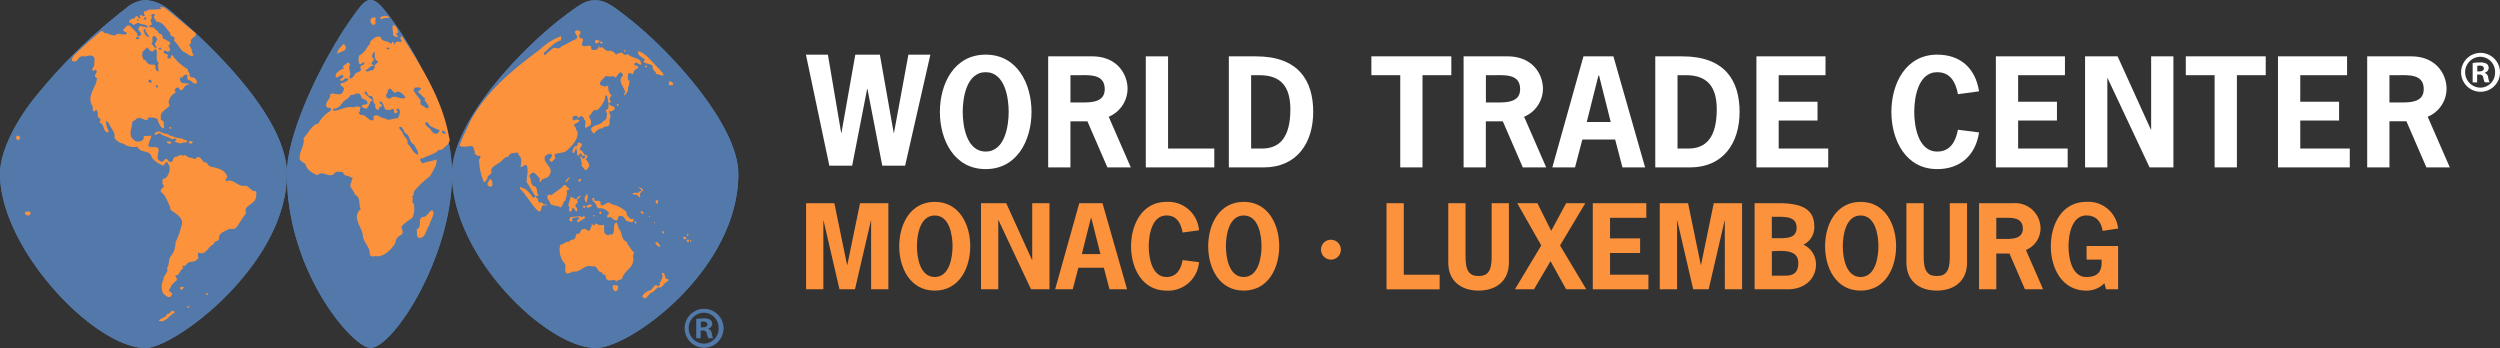 <svg xmlns="http://www.w3.org/2000/svg" width="424.279" height="59.064" viewBox="0 0 424.279 59.064">
  <rect x="0" y="0" width="424.279" height="59.064" fill="#333333" stroke="none"/>
  <g id="Group_5" data-name="Group 5" transform="translate(-1 -13.68)">
    <g id="Group_2" data-name="Group 2" transform="translate(-21)">
      <path id="Path_1" data-name="Path 1" d="M139.917,69.772h.36c.42,0,.62.16.68.52a2.81,2.81,0,0,0,.26.8h.82a2.506,2.506,0,0,1-.24-.82.968.968,0,0,0-.6-.8v-.04a.84.84,0,0,0,.68-.76.906.906,0,0,0-.32-.719,2.043,2.043,0,0,0-1.14-.24,6.63,6.63,0,0,0-1.259.1v3.279h.759Zm.02-1.48a1.82,1.82,0,0,1,.42-.04c.48,0,.7.2.7.5,0,.34-.34.48-.76.48h-.36Zm.5-2.2a3.3,3.3,0,1,0,3.36,3.279,3.317,3.317,0,0,0-3.36-3.279Zm0,.66a2.538,2.538,0,0,1,2.52,2.639,2.512,2.512,0,0,1-2.5,2.6,2.62,2.62,0,0,1-.02-5.239Z" transform="translate(1)" fill="#5179a9"/>
      <g id="Group_1" data-name="Group 1">
        <path id="Path_2" data-name="Path 2" d="M55.169,19.265c.336.775-1.107.79-.724,1.682-.121.177-.388.268-.3.506.48.391.3,1.018.66,1.439v.21c-.6.268-.99-.418-1.53-.57-.718-.36-1.109-1.5-1.8-2.006.6-.839-.78-.483-.571-1.231-.656-.628-1.168-1.946-2.365-1.946-.06-.357-.779-.777-.211-1.138-.088-.179-.269-.15-.449-.15-.481.15.092.539-.209.778-.418.45.629,1.139-.359,1.168,0,.571.929,0,1.017.721.51-.03.42.687.932.719.506.09.117.93.777.868.27.359.867.3.867.841-.838.359.45.807-.269,1.226-.241.27-.807-.51-.869.15.152.421,1.138.239.57.87a.546.546,0,0,0,.51.208c.238-.148.058-.657.42-.568a7.536,7.536,0,0,0,2.6,2.367c-.09.419.42.6.27,1.077a.786.786,0,0,0,.808.36,1.241,1.241,0,0,1,.481.929c-.84.33-.752-.569-1.5-.51a1.279,1.279,0,0,1-.151-.836c-.269-.242-.541.057-.779.207v.21c-.18.031-.33-.177-.449.061-.032.358.033.808.449.868.33-.091.478.21.869,0,.061.092.182.18.121.3-.844-.208-.99,1.771-1.709.42a.758.758,0,0,0-.658.449l.209.421a2.234,2.234,0,0,0-1.2,1.494c-.088.333.15.511.121.809-.568.538-1.707,1.078-1.44,1.947-.267.57.69.421.45,1.083.091.268.152.715-.149.777a2.613,2.613,0,0,1-.869-1.587,2.259,2.259,0,0,0-1.646-.213l-.061.361c-.719.09-1.406-.806-2.037-.059-.15.18-.418.18-.57.42.029.959-.78,2.185.21,2.933a1.031,1.031,0,0,0,1.167.3.812.812,0,0,0,.57-.42v-.448l1.289-.059c-.061.6-.449,1.109-.512,1.707.451.508,1.35-.089,1.738.508.09.719-.568,1.74.3,2.1.688.45.719-.927,1.287-.15a.649.649,0,0,0,.569.3c.48-.211.211-.78.72-.871.448,0,.928-.629,1.288-.149.417-.417.748.271,1.169.3.416-.153.987.567,1.137-.092.719-.148.869.447,1.229.869.541-.21.66.6,1.136.72.991.239,2.37.39,2.817,1.647.091.328-.539.539-.149.809,1.377-.45,2.008,1.108,3.235.777.691.091,1.021,1.081,1.8.928a2.066,2.066,0,0,1-.211,1.59c-.477.717-2.008,1.049-1.436,2.158-.66.777-1.08,1.644-1.738,2.456-.3.389-.9.089-1.291.269-.6.358-1.705.6-1.584,1.589-.09.569-.9.3-.867.927-1.022.362-1.35,2.007-2.579,1.439-.419.36.239.87-.3,1.169-.481.629-1.528.091-1.858.987-.15.211-.718-.119-.57.362l.146.147c-.685.212-.6,1.2-1.373,1.229-.062.333.416.51.209.777-.39.452-.961.751-1.08,1.38-.088.122-.269.241-.209.419.151.3.571.271.51.662-.478.866-1.049.178-1.527-.213a2.672,2.672,0,0,1,.088-2.393c-.118-.6.961-1.228.57-1.921.449-.568.211-1.259.568-1.888a3.583,3.583,0,0,0,.871-2.423,13.74,13.74,0,0,0,1.014-2.817c.393-1.05-.326-1.588-1.014-2.157-.332-.273-1.048-.477-.871-1.081-.51-.837-.685-1.824-1.5-2.452-.57-.723.986-.783.149-1.44.091-.33-.149-.989.48-.93a2.287,2.287,0,0,0,.719-2.158c-.27-.178-.151-.627-.568-.627-.211.179-.27.627-.631.569-.75-.39-1.766-.9-1.948-1.8-.6-.805-1.886-.3-2.246-1.375a3.153,3.153,0,0,1-2.425-.508,2.371,2.371,0,0,1-1.528-.991c.268-.9-.633-1.648-.93-2.455-.15-.12-.269-.389-.507-.36a4.059,4.059,0,0,0,.507,1.74c-.091.056-.15.178-.269.147-.871-.328-.391-1.375-1.32-1.677.031-.21.242-.36.152-.628-.811-.3-.152-1.048-.721-1.526l-.357.3c-.42-.181-.092-.658-.272-.931-1.078-1.765.661-3.114.782-4.761-.6-.18-.3-.66-.061-.99.061-.208-.121-.3-.242-.448l-.268.24c-.539-.183-.06-.6.061-.81l.088-1.289c-.36-1.019-1.411-.178-2.036-.42-.48.031-.72.42-.99.781a.861.861,0,0,1-.72.06c-.3-.3.121-.692.271-.989a59.339,59.339,0,0,1,4.611-4.1c.3-.12.391.33.663.358.718-.059,1.347.748,2,.152.6-.18,1.5.39,1.708-.211-.208-.178-.866-.239-.565-.658.328-.239.627-.838,1.076-.506a16.144,16.144,0,0,1,1.229,1.283c0,.182-.03.361.148.452.184-.03.451-.12.512-.36,0-.48-.75-.6-.361-1.17.328-.537.63.155,1.08-.12.119.031.029.241.207.211l.213-.211c-.391-.449-1.079-.24-1.5-.6-.389-.03-.627.241-.958.36a1.835,1.835,0,0,0-.718-.479c-.063-.418.39-.446.6-.657.452.211.362-.511.78-.36l.361.418c.389-.178-.182-.536.209-.628.269,0,.508.418.719.059-.211-.27-.27-.656.15-.778a.552.552,0,0,0,.51-.208,15.682,15.682,0,0,0,2.064-.091l-.117-.362.629.091c1.739,1.3,3.423,2.831,5.159,4.177-1.505-1.4-2.907-2.622-4.083-3.614a7.159,7.159,0,0,0-4.193-1.8,5.461,5.461,0,0,0-3.406,1.462A91.431,91.431,0,0,0,27.166,31.175C24.012,35.436,22,39.9,22,43.2c0,12.68,16.008,29.547,24.715,29.547,4.961,0,23.967-14.174,23.967-29.547C70.682,35.281,61.932,25.568,55.169,19.265ZM50.85,35.174l.209.151c.029.12-.088.15-.151.211C50.7,35.536,50.76,35.265,50.85,35.174Zm-.3,2.878c-.061-.12-.272-.181-.211-.361.178,0,.719-.121.719.241C50.971,38.142,50.731,38.02,50.551,38.052Zm2.156,0c-.328-.181-.752-.12-1.078-.361l.359-.361c-.271-.359-.66.151-.988-.119-.539-.416-1.26-.359-1.736-.865-.364-.213-.6.266-1.02.2-.119-.237.178-.356.358-.508.691-.237.988.421,1.59.3a7.523,7.523,0,0,0,2.814.865c.146.359.779.062.721.571C53.4,37.9,52.979,37.782,52.707,38.052Zm1.8,0A.461.461,0,0,1,54,37.844a.449.449,0,0,1,.719-.062C54.715,37.9,54.594,37.961,54.5,38.052Zm-29.479-.571a.5.5,0,0,1-.21-.718c.21-.151.419,0,.57.15C25.5,37.211,25.207,37.392,25.025,37.481Zm1.887,12.792c-.269-.061-.629-.089-.719-.417.12-.332.629-.332.928-.208C27.3,49.886,27.09,50.126,26.912,50.273Zm24.717,16.48c-.957.448-1.527,1.765-2.666,1.379.33-.571,1.2-.424,1.377-1.172.6.121.687-.957,1.289-.358ZM52.707,62.8a.23.23,0,0,1,0-.42c.18.032.418-.09.51.121C53.067,62.617,52.979,62.92,52.707,62.8ZM54,65.884h-.211v-.211h.36C54.174,65.794,54.145,65.914,54,65.884Zm3.235-2.155c-.118.059-.178-.061-.268-.151-.029-.211.268-.15.357-.06Z" fill="#5179a9"/>
        <path id="Path_3" data-name="Path 3" d="M48.483,28.136v.3c.06.061.089.18.209.15.119-.121.06-.3.06-.448Z" fill="#5179a9"/>
        <path id="Path_4" data-name="Path 4" d="M47.256,27.206l-.094.3c.153.151.393.3.6.119v-.059A.426.426,0,0,0,47.256,27.206Z" fill="#5179a9"/>
        <path id="Path_5" data-name="Path 5" d="M48.543,21.815a.351.351,0,0,0-.15-.362c-.3-.479.271-.748.3-1.138l-.3-.45c-.991-.269-.149.868-.719,1.229C48,21.243,48.152,21.9,48.543,21.815Z" fill="#5179a9"/>
        <path id="Path_6" data-name="Path 6" d="M46.174,22.471c-.028.241.092.542-.147.719.418.063.03.841.659.629a1.174,1.174,0,0,0,1.439.807c.268.035.358.423.207.635.18.177.211.6.568.506.063-.477-.236-.868.063-1.377-.719-.629-.092-1.56-.48-2.367-.272,0-.391.3-.6.448a1.1,1.1,0,0,1-.777-.716C46.686,21.872,46.565,22.233,46.174,22.471Z" fill="#5179a9"/>
        <path id="Path_7" data-name="Path 7" d="M49.524,22.122l-.321-.367C48.441,22.113,49.228,22.034,49.524,22.122Z" fill="#5179a9"/>
        <path id="Path_8" data-name="Path 8" d="M46.6,16.572l-.27.42h.42A.247.247,0,0,0,46.6,16.572Z" fill="#5179a9"/>
        <path id="Path_9" data-name="Path 9" d="M45.518,17.2v-.208h-.272C45.156,17.2,45.4,17.229,45.518,17.2Z" fill="#5179a9"/>
        <path id="Path_10" data-name="Path 10" d="M47.315,19.955c-.153-.508-.782-.9-.629-1.438l-.36.272C46.533,19.267,46.654,19.9,47.315,19.955Z" fill="#5179a9"/>
        <path id="Path_11" data-name="Path 11" d="M45.307,19.955c-.061.088-.3.088-.209.27.119.269.42.031.57-.06C45.606,19.955,45.518,19.9,45.307,19.955Z" fill="#5179a9"/>
        <path id="Path_12" data-name="Path 12" d="M93.361,30.621c.063.211-.148.722.211.929.389.148.719.629,1.168.419v-.148c-.09-.539-.568-.81-.72-1.289l.121-.061v-.148c-.481-.21-.66-.661-1.139-.93-.121-.422.479-.359.422-.719-.211-.27-.633-.089-.932-.151-.09.121-.416.3-.269.571A10.589,10.589,0,0,0,93.361,30.621Z" fill="#5179a9"/>
        <path id="Path_13" data-name="Path 13" d="M88.389,28.822c-.6-.358-.508.51-.78.782a.563.563,0,0,0,.211.778c.178,0,.389.059.51-.059.807-.661,1.645.387,2.455-.062a1.812,1.812,0,0,0-1.379-1.077C88.986,29.721,88.658,29.121,88.389,28.822Z" fill="#5179a9"/>
        <path id="Path_14" data-name="Path 14" d="M94.229,34.429c-.3.449.541.9.871,1.226a1.083,1.083,0,0,0,1.078.72c.121-.21.418-.332.418-.6a14.868,14.868,0,0,1-1.586-.721C94.77,34.846,94.678,34.307,94.229,34.429Z" fill="#5179a9"/>
        <path id="Path_15" data-name="Path 15" d="M89.826,32.419c-.027-.213-.3-.418-.478-.24-.33.3.238.209.119.511-.061.12-.18.12-.27.208-.449,0-.357-.479-.357-.719-.182.061-.422-.087-.51.152-.121,0-.3.057-.361-.061-.957.42-.656-1.228-1.438-1.378-.42.267.207.451.3.658.029.119-.094.184-.15.271-.541-.179-.121.627-.662.449-.448-.119-.3-.66-.358-.927-.539-.273-.058-1.169-.719-1.38-.6.119-.511-.631-.927-.779l-.211.209a9.653,9.653,0,0,0,1.439,1.289c-.121.21-.57.15-.451.51-.24.3-.361.868-.719.928a.98.98,0,0,1-.72-.51c.271-.209.72-.181.961-.267.208-.778-.6-.689-.961-1.082-.36-1.406-1.1-.329-1.916-.451-.182.661-1.018.722-1.319,1.382-.177.06-.209.09-.269.269a1.5,1.5,0,0,1-1.289.659v.36c1.2-.032,2.248-.9,3.447-.571a1.266,1.266,0,0,1,1.226,0c-.33.27,0,.571-.3.87-.117.268.209.268.3.419.959-.151,1.229,1.109,2.159.869v-.66c.718-.536,1.138.421,1.857.3.692.659,1.5-.06,2.307.06C89.645,33.316,89.975,32.96,89.826,32.419Z" fill="#5179a9"/>
        <path id="Path_16" data-name="Path 16" d="M98.708,42.884a27.835,27.835,0,0,0-.547-4.976c-.063.113-.13.221-.186.323-.51.269-.807,1.08-1.526.866-.57.782-1.8.9-2.668,1.443-.179-.063-.33.059-.478.148a.865.865,0,0,0,.478.718c.719-.328,1.588-.388,2.305-.658.123,1.048-.627,1.916-1.076,2.814a15.981,15.981,0,0,0-2.725,2.58,1.442,1.442,0,0,0-.062.717c-.147-.058-.209.061-.3.151.42.358-.24.9.3,1.227a3.821,3.821,0,0,1-.237,2.428A11.866,11.866,0,0,0,90.129,52.1c.055.448.449,1.047,0,1.436a1.529,1.529,0,0,0-1.021,1.378c-.807,1.26-1.979,2.487-3.6,2.218-.3.24-.629-.09-.778-.272.209-1.106-.992-1.978-1.14-3.113-.059-1.559-2.006-3.147-.36-4.584-.447-.87.092-1.976-1.019-2.458.035-.688-1.227-1.287-.567-2.065-.15-.36.629-.9-.15-.869-.3-.363-1.168-.15-1.23-.81a2.086,2.086,0,0,0-1.346-.06c-.9,1.349-2.037-.51-3.027.507-.807-.3-1.827-.928-2.006-1.795-.362-.479-1.11-.539-1.02-1.229-.029-1.108.869-2.008.658-3.3.9-.808,1.26-2.185,2.518-2.454a5.191,5.191,0,0,1,2.006-2.1c-.03-.12.242-.177.152-.36-.152-.27-.42-.21-.658-.21-.66-.9.658-1.4.506-2.307.631-.389,1.859.6,2.217-.568.541-.812-1.137-.841-.207-1.348a1.373,1.373,0,0,0,1.076-.6c-.117-.27-.418-.093-.658-.122a.512.512,0,0,1-.778.271c.028-.359.75-.331.508-.869-.447-.18-1.348,1.079-1.226-.121a2.259,2.259,0,0,1,1.376-.958c-.478-.658.51-.63.629-1.078a.7.7,0,0,1,.45.356c-.51.542.33,1.5-.149,2.1a.557.557,0,0,0,.149.3,1.262,1.262,0,0,0,.72-.6c.178-.661,1.494-.36.985-1.35.091-.451.9-.269.662-.807-.358-.091-.541.628-.871.15a2.735,2.735,0,0,1,0-1.288,3.479,3.479,0,0,0,1.439-1.5c.15-.3.6-.453.42-.87.506-.388.992-1.078,1.8-.809.205.96,1.316.537,1.795,1.226.121-.117.058-.508.359-.359.092.151.119.332.3.452-.061-1.169,1.738.208.928-1.018-.028-.181.029-.479.3-.36,1.071,1.679,2.121,3.348,3.108,5.037a61.531,61.531,0,0,0-5.4-8.627c-1.367-1.787-2.167-2.625-3.117-2.627-.967,0-1.756,1.064-3.437,3.454C77.094,23.3,70.682,35.829,70.682,43.2c0,16.71,11.234,29.527,14.185,29.527,3.815,0,13.639-15.093,13.844-29.082,0-.148-.016-.3-.016-.445C98.695,43.094,98.705,42.988,98.708,42.884ZM88.75,17.89a1.47,1.47,0,0,1,.807,1.347c-.09.149-.209-.031-.3.149-.059.21.211.3.3.451-.3.36-.571-.093-.867-.15C88.809,19.027,88.418,18.34,88.75,17.89ZM86.531,16.6c.506-.21,1.11-.418,1.586.061-.537.149-.959-.032-1.435.3C86.621,16.811,86.471,16.75,86.531,16.6Zm-1.646.358c.267-.24.6-.538.928-.149-.36.39.3,1.107-.569,1.08A1,1,0,0,1,84.885,16.959Zm-4.617,4.223c.3,0,.332.392.453.573-.092.777-1.1.616-1.459,1.1C79.143,22.22,79.883,21.634,80.268,21.182ZM94.861,51.9c-.6.715-.57,2.275-1.8,2.152-.477-.326-.207-.864-.36-1.437,1.2-.507-.148-2.035,1.319-2.154.57-.031,1.349-2.041,1.558-.513C95.43,50.634,95.01,51.2,94.861,51.9Z" fill="#5179a9"/>
        <path id="Path_17" data-name="Path 17" d="M90.067,35.2a.4.4,0,0,0-.36.154l.627.865c.121.661,1.02,1.079.811,1.8.689.6.869,1.617,1.8,1.946.088-.716-.451-1.166-.658-1.736-.931-.417-.6-1.527-1.5-1.947C90.516,35.923,90.426,35.505,90.067,35.2Z" fill="#5179a9"/>
        <path id="Path_18" data-name="Path 18" d="M97.525,36.375l.153-.153c-.125-.179-.543-.567-.721-.207A.59.59,0,0,0,97.525,36.375Z" fill="#5179a9"/>
        <path id="Path_19" data-name="Path 19" d="M85.244,25.648a1.862,1.862,0,0,0,.36-.512c-.211-.657.658-.595.507-1.136h-.15c-.418-.3-.418-1.107-.3-1.529-.449.091-.48.572-.51.959.868.39-.359.75-.058,1.2H85.3a.25.25,0,0,1,.094.242c-.541-.15-.87.632-1.377.72l.058.121C84.523,26.037,84.764,25.439,85.244,25.648Z" fill="#5179a9"/>
        <path id="Path_20" data-name="Path 20" d="M88.178,21.9c-.061-.209-.33-.058-.418-.209l-.151.3C87.82,22.173,88,21.934,88.178,21.9Z" fill="#5179a9"/>
        <path id="Path_21" data-name="Path 21" d="M128.756,16.833c-2.475-1.939-3.9-3.1-5.639-3.109-1.654-.011-2.463.552-4.851,2.308-7.282,5.359-19.286,17.811-19.558,26.852,0,.1.013.21.013.313,0,.148-.008.3-.01.445.335,13.881,16.2,29.1,24.406,29.1,5.819,0,24.188-13.267,24.188-29.546C147.3,35.017,136.078,22.582,128.756,16.833Zm5.99,36.377-.209.15c-.031-.15-.269-.3-.09-.449C134.686,52.822,134.656,53.117,134.746,53.21Zm-4.453-30.858c1.527.419,2.418,2.006,3.674,3.117.121.359.719.538.629.987-.418.151-.781-.237-1.229-.209-.058-.568-.865-.747-.568-1.378-.42-.449-1.139-.243-1.586-.719l.234-.36C131.031,23.339,130.141,23.19,130.293,22.352Zm3.732,32.957c.063.208-.058.208-.21.269-.207-.33-.657-.36-.565-.781C133.637,54.649,133.758,55.131,134.025,55.309Zm-.789-7.461c.122-.121.332-.362.454-.088,0,.178.027.353-.153.446C133.207,48.358,133.328,47.968,133.236,47.848Zm-.078,3.716h-.148v-.21C133.068,51.412,133.187,51.442,133.158,51.564Zm-.869-1.231v.21c-.092.033-.119-.086-.211-.149Zm-.48-25.223a.416.416,0,0,1-.362-.15C131.481,24.69,131.869,24.869,131.809,25.11Zm-3.686-2.876-.058.21c-.12.027-.151-.092-.209-.152C127.914,22.234,128.033,22.053,128.123,22.234Zm-4.312-1.38c.089-.057.179-.207.3-.148.059.091.18.179.147.3-.237.211-.358-.059-.506-.208-.242.027-.481.506-.719.119C122.731,20.257,123.811,20.377,123.811,20.854ZM105.326,45.362c-.269.087-.39-.12-.568-.271-.152-.447.269-.657.357-1.018.3-.029.3.3.45.449C105.477,44.794,105.744,45.212,105.326,45.362Zm9.348,3.233c-.211,0-.357-.238-.57,0-.36.269-.092.989-.719.962-1.262-1.168-1.916-2.7-3.147-3.837-.027-.658.479.061.782-.058a5.082,5.082,0,0,1,1.376,1.5.411.411,0,0,0,.481-.208c-.568-.691-.93-1.589-1.5-2.367-.027-1.051.391-1.892,0-2.878-.385-.209-.6.39-1.018.3.061-.66.328-1.5-.361-2.04.092-.177-.088-.3-.207-.418-.541.15-1.348-.03-1.5.72-.842-.03-1.082.958-1.8,1.137-.418.42-1.346.629-1.076,1.53-.09.477-.84.449-.658,1.077-.272.147-.272.571-.631.571a9.989,9.989,0,0,1-.809-3.658c-.091-.327.479-.595.09-.867-.361.272-.689-.211-.867-.36.119-.449-.183-.628-.211-1.079l-.242-.149c-.568,0-1.526.253-2.1-.075.42-1.347,1.289-2.832,1.8-4.12,3.01-5.563,7.84-9.188,11.969-12.3a10.07,10.07,0,0,1,3.432-2.141c.24.238-.151.449.089.657-1.166.271-2.068,1.408-2.962,2.159-.034.177.089.3.146.42a8.949,8.949,0,0,1,1.529-1.288c.508.058.989.267,1.346-.27.84-.333,1.56-.869,2.369-1.17a.486.486,0,0,0,.24-.508c-.089-.3-.72-.749-.089-.992.328-.117.447.181.718.213-.064.357-.511.72-.152,1.078,1.263.061-.359,1.229.722,1.379.356.119.866-.333,1.166.119a.52.52,0,0,0,.209.51c.512.028.928.061,1.083-.51v-.211c.324.029-.094.182.148.3.148.092.449-.089.627.062.18.359.512.42.808.567.422-.208.809.091,1.139.3.09.087.09.207.211.3.361-.182.719-.452,1.168-.241.151.361.568.3.869.148.629.812,2.366.511,2.219,1.8-.418.059-.781-.721-1.139-.152-.121.54.778.091.627.72-.269.18-.779.36-.779.809l.06.061a.34.34,0,0,1-.359.148c-.15-.33-.42-.12-.629-.059.121.419-.33.987.36,1.29-.268.268-.059.748-.36.986a1.475,1.475,0,0,1-.66,1.439v-.359c.119.06.151-.09.209-.122-.178-.958-1.408-2.066-.418-2.875.061-.268-.178-.48-.3-.6-.6,0-.779,1.439-1.351.6-.446.268-.778.031-1.317.06-.269.449-.9.749-.927,1.287.089.451.568.272.808.509.209.031.3-.237.568-.151.09.451,0,1.17.571,1.53-.09.421-.571.659-.061,1.077-.029.182-.359.272-.3.483.209.507.958.208.926.809-.238.237-.508.595-.867.356-.242.365.449.9,0,1.349-.031.452.121,1.021-.272,1.229-.359.119-.837.059-1.017.451-.391-.18-.721.269-1.076.419a.785.785,0,0,1-.274.419c-.207-.21-.568-.479-.508-.838.508-.778,1.649-.541,2.067-1.319.66-.122.539-.811.66-1.287-.121-.184-.33-.423-.148-.629.6-.122.238-.751.447-1.081-.27-.418-.09-1.017-.447-1.375-.362.117-.092.506-.272.72a4.51,4.51,0,0,1-1.318,1.853c-.75-.358-.811.69-1.346.959.149.479.535.931.268,1.5a3.657,3.657,0,0,1-.84.51c-.328-.392.328-1.17-.3-1.441a.463.463,0,0,0-.717-.448l-.211.239c-.117-.239-.3-.57-.568-.36a.357.357,0,0,0-.359.569.4.4,0,0,0,.359.149c.15-.327.391,0,.631-.088l.148.149c-.24.389-.719.421-1.017.779.447.269.33.779.658,1.079.18,1.4-1.018,2.515-2.008,3.386a8.155,8.155,0,0,1-1.646.358c-.51.209,0,.539-.149.869-.242.15-.388.569-.72.51a.544.544,0,0,1-.21-.45,1,1,0,0,0,.419-.72c-.18-.209-.569-.15-.778-.06-.183.029-.3.241-.451.362-.33,1.2,1.588,1.709.81,3.087-.359.8-1.261.387-1.529,1.228-.42-.122.029-.481-.209-.719-.42-.3-.6-.929-1.226-.872-.153.24-.6.363-.424.722.39.478.031,1.5.93,1.587.509.451.15,1.02.57,1.5-.088.178-.27.151-.42.151-.209.3.359.267.269.566h.151c-.213.243.088.421.209.6.092-.145.238-.053.359-.086.209.238.51.51.807.3C114.731,48.415,114.822,48.567,114.674,48.6Zm10.576,1.081a1.943,1.943,0,0,0-1.8-.629c-.209-.452-.388-1.02-.865-1.231.147-.147-.392-.657.236-.506l.063.45c.418.027,1.226-.181,1.017.568.508.746,1.139-.871,1.86,0a5.133,5.133,0,0,1,2.576,1.348c-.063.509.359.9.719,1.169.179.029.416-.091.506.15-.176.716-.778.208-1.225.208-.271-.3-.42-.746-.838-.87a.575.575,0,0,0-.6.21c-.033.211,0,.628-.361.509-.541.093-.75-.867-1.35-.419a.309.309,0,0,1-.087-.448C125.277,50.064,125.428,49.856,125.25,49.676Zm-1.289.3c-.209.089-.209-.15-.3-.21l.238-.207A.251.251,0,0,1,123.961,49.975Zm-1.078.21v.21h-.209v-.21Zm-3.746.51c-.149.149.18.45-.149.568-.211.06-.271-.181-.42-.269v-.15c.119.03.149-.089.209-.149v-.21c.69.091,1.467-.272,2.157.057l.089-.358c-.027.21.3.21.272.511l-1.228.717a.248.248,0,0,1-.061-.359c.061-.209.389-.118.3-.358C119.947,50.365,119.527,50.695,119.137,50.695Zm.888-12.4v-.361c.3-.029.719-.029.719.361-.09.267-.357.508-.357.837.687.088.566.987,1.195.868.151.092.063.242.094.36l-.3.3a2.427,2.427,0,0,1,.658,1.229c-.267.208-.328.748-.806.627-.061-.419-.838-.689-.42-1.137-.3-.361,0-.719-.418-1.02.027-.118.178-.06.267-.06.211.09.119.421.45.27.06-.12.269-.18.208-.358-.117-.275-.3-.03-.447,0-.06-.181-.121-.451-.361-.479l-.207.118v.241c-.182.058-.3-.122-.422-.241.244-.378-.134-.771-.092-1.155a3.718,3.718,0,0,1-.435,1.006c-.42-.181-.092-.659,0-.929.179-.121.269-.42.51-.3l0,.011A.769.769,0,0,1,120.025,38.293Zm.639,5.78a.677.677,0,0,1-.357.449c-.088-.088-.211-.179-.153-.3C120.307,44.161,120.426,44.013,120.664,44.073Zm-.806,3.445a.836.836,0,0,1,.718-.63c-.064.33-.9.6-.511.991.06.358-.628.449-.358.868a.774.774,0,0,1,.24.66l-.152.15c-.268-.178-.268-.51-.568-.6-.239.183-.121.627-.45.658-.48-.3.121-.775-.359-1.077.15-.477.3-.959.449-1.44C119.227,47.159,119.5,47.457,119.858,47.518Zm1.224,1.438c-.119-.06-.207-.268-.059-.36.151-.028.391.061.36.244A.51.51,0,0,1,121.082,48.956Zm.213-1.857c.148-.148.148-.482.449-.417a4.1,4.1,0,0,1-.242,1.432C121.414,47.847,121.055,47.487,121.295,47.1Zm1.289,1.5c-.332.092-.752.479-.988.244l-.094-.092A.727.727,0,0,1,122.584,48.6ZM126.9,31.282c.208.147-.031.3-.062.416l-.149-.057A.28.28,0,0,1,126.9,31.282Zm-8.121,12.373a6.485,6.485,0,0,1-.629.929H118C118.025,44.161,118.508,43.894,118.777,43.655Zm-3.506,4.224c-.209-.27-.478-.51-.359-.927.119-.334.51-.243.721-.151.627-.66,1.527-.928,2.064-1.709.483-.121.451.508.871.508.119.359-.33.3-.42.569.27.54-.211.959-.15,1.5-.568.3-.359.9-.867,1.226C116.59,48.389,115.393,48.84,115.271,47.879Zm11.145,15.248a.834.834,0,0,1-.361-1.078l.781.091C126.986,62.409,126.9,63.069,126.416,63.127Zm3-4.943c-.209,1.107-1.588,1.586-1.8,2.728-.269.328-.75.176-.988.566-.481-.657-1.018.089-1.588-.357-.389-.209-.029-1.108-.779-.779.18-.153-.061-.329-.151-.448-.779,0-.628-1.261-1.588-.991-1.318-.48-1.976,1.11-3.294.839a2.07,2.07,0,0,1-1.079.359c-.57-.66.21-1.35-.509-1.917a3.717,3.717,0,0,1-.569-2.966c.569,0,.93-.629,1.557-.508.269-.6.748-.093,1.019-.72.12-.209.032-.63.36-.63.3.091.48-.269.57-.449-.062-.269.268-.269.447-.36.481-.239,1.049.87,1.2-.119-.031-.3.42-.449.148-.721l.15-.088c.063.149.122.39.362.3.09-.089.09-.358.3-.3a1.5,1.5,0,0,0,1.289.21c.238.568-.3,1.439.629,1.736.06.092.15.061.238.061.031-.3.359-.209.48-.061.778-.6-.031-1.705.809-2.157a2.856,2.856,0,0,1,.357,1.02c.692.659.331,1.827,1.352,2.278a6.9,6.9,0,0,0,1.318,1.886C129.174,57.045,129.684,57.646,129.412,58.184Zm.512-6.56c-.153,0-.3-.239-.153-.361.092,0,.182,0,.241.092C129.983,51.442,130.041,51.565,129.924,51.624Zm.648-4.5c-.3.062-.211-.357-.48-.357-.238-.18-.719.089-.719-.3.36-.238,1.049.213,1.2-.361.09,0,.24.061.3-.057-.031-.361-.42-.452-.656-.661.385.091.867.209.955.661-.33,0-.451.36-.6.567C130.572,46.8,130.752,46.977,130.572,47.128Zm.161,2.429a.4.4,0,0,1,.478.208v.21l-.119.061C130.94,49.886,130.672,49.765,130.733,49.557ZM134.8,61.778c-.238.3-.659.931-1.078.631-.389.237-.659.75-1.139.927-.6.182-.867,1.558-1.588.66a2.016,2.016,0,0,1,1.231-1.02c.6-.028.779-1.376,1.435-.719.149,0,.24-.179.359-.267.063-.119-.058-.212-.148-.3.359-.18.422-.657.57-.989.057-.241-.089-.389-.123-.6l.123-.12c.627.15.209,1.14.957,1.081C135.615,61.448,134.986,61.509,134.8,61.778Zm.66-33.584c.119-.239-.029-.628.209-.716a.839.839,0,0,1,.57.356C136.271,28.373,135.7,27.985,135.465,28.194ZM138.7,53.36c.063.061.18.091.149.21l-.207.152C138.49,53.631,138.582,53.421,138.7,53.36Zm-.359.929a.345.345,0,0,1-.361-.148c-.149-.33.242-.271.417-.271C138.609,53.991,138.369,54.141,138.342,54.289Zm.508.421c-.086.149-.207,0-.3-.061a.3.3,0,0,1,.215-.36C138.94,54.348,138.94,54.618,138.85,54.71Zm.361,0c-.24-.092-.059-.213,0-.362C139.27,54.5,139.447,54.618,139.211,54.71Z" fill="#5179a9"/>
        <path id="Path_22" data-name="Path 22" d="M98.708,42.884c0,.1-.013.21-.013.313,0,.148.013.3.016.445,0-.148.01-.3.01-.445C98.721,43.094,98.71,42.988,98.708,42.884Z" fill="#5179a9"/>
        <path id="Path_23" data-name="Path 23" d="M98.708,42.884c0,.1-.013.21-.013.313,0,.148.013.3.016.445,0-.148.01-.3.01-.445C98.721,43.094,98.71,42.988,98.708,42.884Z" fill="#5179a9"/>
      </g>
    </g>
    <g id="Group_3" data-name="Group 3" transform="translate(-21)">
      <path id="Path_24" data-name="Path 24" d="M175.61,41.8h-3.878l-2.518-13.032h-.049L166.622,41.8h-3.875l-3.973-18.845h3.73l2.252,13.274h.049l2.351-13.274h4.166l2.35,13.274h.049l2.445-13.274h3.73L175.61,41.8Z" fill="#fff"/>
      <path id="Path_25" data-name="Path 25" d="M197.059,32.666c0,4.748-2.4,9.713-7.776,9.713s-7.773-4.965-7.773-9.713,2.4-9.713,7.773-9.713,7.776,4.965,7.776,9.713m-11.674,0c0,2.422.654,6.734,3.9,6.734s3.9-4.312,3.9-6.734-.654-6.735-3.9-6.735-3.9,4.313-3.9,6.735" fill="#fff"/>
      <path id="Path_26" data-name="Path 26" d="M207.327,23.244c4.337,0,6.03,3.1,6.03,5.5a5.173,5.173,0,0,1-3.2,4.748l3.755,8.6h-3.973l-3.391-7.822h-2.884v7.822h-3.777V23.244Zm-2.011,7.823c1.648,0,4.166.1,4.166-2.253,0-2.592-2.542-2.374-4.408-2.374h-1.406v4.627Z" fill="#fff"/>
      <path id="Path_27" data-name="Path 27" d="M220.234,38.89h7.848v3.2H216.455V23.244h3.779V38.89Z" fill="#fff"/>
      <path id="Path_28" data-name="Path 28" d="M235.153,23.244c7.17,0,9.714,4.068,9.714,9.422,0,5.3-2.786,9.423-8.4,9.423H230.55V23.244Zm1.018,15.646c3,0,4.819-1.889,4.819-6.66,0-3.948-1.694-5.79-5.231-5.79h-1.428V38.89Z" fill="#fff"/>
      <path id="Path_29" data-name="Path 29" d="M268.309,26.44h-4.893V42.088h-3.777V26.44h-4.9v-3.2h13.566v3.2Z" fill="#fff"/>
      <path id="Path_30" data-name="Path 30" d="M277.825,23.244c4.336,0,6.032,3.1,6.032,5.5a5.177,5.177,0,0,1-3.2,4.748l3.752,8.6h-3.973l-3.391-7.822h-2.881v7.822H270.39V23.244Zm-2.011,7.823c1.649,0,4.166.1,4.166-2.253,0-2.592-2.542-2.374-4.406-2.374h-1.4v4.627Z" fill="#fff"/>
      <path id="Path_31" data-name="Path 31" d="M301.2,42.089h-3.851l-1.236-4.724H290.54L289.3,42.089h-3.851l5.28-18.845h5.085l5.38,18.845Zm-7.824-15.6h-.1l-1.985,7.895h4.069l-1.985-7.895Z" fill="#fff"/>
      <path id="Path_32" data-name="Path 32" d="M307.516,23.244c7.17,0,9.713,4.068,9.713,9.422,0,5.3-2.785,9.423-8.4,9.423h-5.91V23.244Zm1.019,15.646c3,0,4.819-1.889,4.819-6.66,0-3.948-1.7-5.79-5.23-5.79h-1.43V38.89Z" fill="#fff"/>
      <path id="Path_33" data-name="Path 33" d="M331.809,26.44h-7.946v4.5h6.591v3.2h-6.591v4.748h8.406v3.2H320.085V23.244h11.725v3.2Z" fill="#fff"/>
      <path id="Path_34" data-name="Path 34" d="M357.867,36.154c-.581,3.875-3.174,6.225-7.1,6.225-5.378,0-7.776-4.965-7.776-9.713s2.4-9.713,7.776-9.713c3.877,0,6.469,2.228,7.1,6.225l-3.584.484c-.363-1.961-1.235-3.73-3.514-3.73-3.245,0-3.9,4.312-3.9,6.734s.654,6.734,3.9,6.734c2.254,0,3.151-1.769,3.514-3.705l3.584.459Z" fill="#fff"/>
      <path id="Path_35" data-name="Path 35" d="M372.445,26.44H364.5v4.5h6.589v3.2H364.5v4.748h8.408v3.2H360.723V23.244h11.723v3.2Z" fill="#fff"/>
      <path id="Path_36" data-name="Path 36" d="M381.381,23.244l5.645,12.426h.049V23.244h3.778V42.088h-4.045l-7.122-15.14h-.047v15.14h-3.779V23.244Z" fill="#fff"/>
      <path id="Path_37" data-name="Path 37" d="M406.52,26.44h-4.893V42.088h-3.78V26.44h-4.891v-3.2H406.52v3.2Z" fill="#fff"/>
      <path id="Path_38" data-name="Path 38" d="M420.326,26.44h-7.945v4.5h6.589v3.2h-6.589v4.748h8.405v3.2H408.6V23.244h11.724v3.2Z" fill="#fff"/>
      <path id="Path_39" data-name="Path 39" d="M431.175,23.244c4.337,0,6.033,3.1,6.033,5.5a5.173,5.173,0,0,1-3.2,4.748l3.755,8.6h-3.973L430.4,34.265h-2.882v7.822H423.74V23.244Zm-2.011,7.823c1.647,0,4.168.1,4.168-2.253,0-2.592-2.544-2.374-4.41-2.374h-1.406v4.627Z" fill="#fff"/>
      <path id="Path_40" data-name="Path 40" d="M442.4,26.335h.36c.42,0,.62.16.68.52a2.809,2.809,0,0,0,.26.8h.82a2.48,2.48,0,0,1-.24-.82.968.968,0,0,0-.6-.8V26a.84.84,0,0,0,.68-.76.91.91,0,0,0-.32-.72,2.044,2.044,0,0,0-1.14-.24,6.642,6.642,0,0,0-1.26.1v3.28h.76Zm.02-1.48a1.82,1.82,0,0,1,.42-.04c.48,0,.7.2.7.5,0,.34-.34.48-.76.48h-.36Zm.5-2.2a3.3,3.3,0,1,0,3.359,3.279,3.316,3.316,0,0,0-3.359-3.279Zm0,.66a2.537,2.537,0,0,1,2.519,2.639,2.511,2.511,0,0,1-2.5,2.6,2.62,2.62,0,0,1-.02-5.239Z" fill="#fff"/>
    </g>
    <g id="Group_4" data-name="Group 4" transform="translate(-21)">
      <path id="Path_41" data-name="Path 41" d="M167.958,48.166h4.807V62.774h-2.929V51.133H169.8l-2.7,11.641h-2.63l-2.7-11.641h-.038V62.774h-2.929V48.166H163.6l2.159,10.478h.038Z" fill="#fc923c"/>
      <path id="Path_42" data-name="Path 42" d="M186.664,55.47c0,3.68-1.859,7.53-6.028,7.53s-6.027-3.85-6.027-7.53,1.859-7.53,6.027-7.53S186.664,51.79,186.664,55.47Zm-9.051,0c0,1.878.507,5.22,3.023,5.22s3.023-3.342,3.023-5.22-.507-5.22-3.023-5.22S177.613,53.593,177.613,55.47Z" fill="#fc923c"/>
      <path id="Path_43" data-name="Path 43" d="M192.768,48.166l4.376,9.632h.037V48.166h2.929V62.774h-3.135l-5.521-11.736h-.037V62.774h-2.93V48.166Z" fill="#fc923c"/>
      <path id="Path_44" data-name="Path 44" d="M213.276,62.774h-2.985l-.958-3.661h-4.319l-.957,3.661h-2.986l4.094-14.608h3.943Zm-6.065-12.092h-.075L205.6,56.8h3.155Z" fill="#fc923c"/>
      <path id="Path_45" data-name="Path 45" d="M225.484,58.174a5.245,5.245,0,0,1-5.5,4.826c-4.168,0-6.027-3.85-6.027-7.53s1.859-7.53,6.027-7.53a5.225,5.225,0,0,1,5.5,4.827l-2.779.374c-.283-1.52-.958-2.891-2.724-2.891-2.516,0-3.022,3.343-3.022,5.22s.506,5.22,3.022,5.22c1.747,0,2.441-1.371,2.724-2.873Z" fill="#fc923c"/>
      <path id="Path_46" data-name="Path 46" d="M239.1,55.47c0,3.68-1.859,7.53-6.027,7.53s-6.028-3.85-6.028-7.53,1.859-7.53,6.028-7.53S239.1,51.79,239.1,55.47Zm-9.05,0c0,1.878.507,5.22,3.023,5.22s3.023-3.342,3.023-5.22-.507-5.22-3.023-5.22S230.049,53.593,230.049,55.47Z" fill="#fc923c"/>
      <path id="Path_47" data-name="Path 47" d="M247.874,57.739a1.68,1.68,0,0,1-1.68-1.689,1.661,1.661,0,0,1,1.68-1.681,1.685,1.685,0,1,1,0,3.37Z" fill="#fc923c"/>
      <path id="Path_48" data-name="Path 48" d="M260.239,60.3h6.084v2.478H257.31V48.166h2.929Z" fill="#fc923c"/>
      <path id="Path_49" data-name="Path 49" d="M278.079,48.166v10.1c0,3-2.065,4.732-5.145,4.732s-5.145-1.728-5.145-4.732v-10.1h2.93v9.163c0,2.441.732,3.192,2.215,3.192s2.216-.751,2.216-3.192V48.166Z" fill="#fc923c"/>
      <path id="Path_50" data-name="Path 50" d="M286.756,55.338l4.451,7.436h-3.418l-2.648-4.769-2.8,4.769H279.1l4.469-7.436-4.075-7.172h3.418l2.347,4.694,2.535-4.694h3.249Z" fill="#fc923c"/>
      <path id="Path_51" data-name="Path 51" d="M301.4,50.645h-6.158v3.492h5.107v2.479h-5.107V60.3h6.515v2.478h-9.444V48.166H301.4Z" fill="#fc923c"/>
      <path id="Path_52" data-name="Path 52" d="M312.843,48.166h4.807V62.774h-2.929V51.133h-.038l-2.7,11.641h-2.628l-2.7-11.641h-.038V62.774H303.68V48.166h4.807l2.159,10.478h.038Z" fill="#fc923c"/>
      <path id="Path_53" data-name="Path 53" d="M319.776,62.774V48.166h4.2c4.732,0,5.934,1.652,5.934,4.018a3.281,3.281,0,0,1-1.84,3.023,3.652,3.652,0,0,1,2.122,3.361c0,2.517-2.048,4.206-4.713,4.206ZM322.7,54.1c2.159,0,4.205.244,4.205-1.765,0-2.084-2.14-1.859-4.205-1.859Zm1.9,6.366c.883,0,2.592.112,2.592-2.1,0-1.989-1.654-2.252-4.488-2.046v4.15Z" fill="#fc923c"/>
      <path id="Path_54" data-name="Path 54" d="M343.793,55.47c0,3.68-1.859,7.53-6.027,7.53s-6.028-3.85-6.028-7.53,1.859-7.53,6.028-7.53S343.793,51.79,343.793,55.47Zm-9.05,0c0,1.878.507,5.22,3.023,5.22s3.023-3.342,3.023-5.22-.507-5.22-3.023-5.22S334.743,53.593,334.743,55.47Z" fill="#fc923c"/>
      <path id="Path_55" data-name="Path 55" d="M355.832,48.166v10.1c0,3-2.065,4.732-5.145,4.732s-5.145-1.728-5.145-4.732v-10.1h2.93v9.163c0,2.441.732,3.192,2.215,3.192s2.216-.751,2.216-3.192V48.166Z" fill="#fc923c"/>
      <path id="Path_56" data-name="Path 56" d="M363.627,48.166a4.3,4.3,0,0,1,4.677,4.262,4.011,4.011,0,0,1-2.48,3.681l2.911,6.665h-3.08l-2.628-6.065h-2.234v6.065h-2.929V48.166Zm-1.558,6.065c1.277,0,3.23.075,3.23-1.747,0-2.009-1.971-1.839-3.417-1.839h-1.089v3.586Z" fill="#fc923c"/>
      <path id="Path_57" data-name="Path 57" d="M376.118,57.742v-2.31h5.351v7.342h-2.047l-.281-1.032A4.183,4.183,0,0,1,376.08,63c-4.169,0-6.028-3.85-6.028-7.53s1.859-7.53,6.028-7.53a5.072,5.072,0,0,1,5.389,4.526l-2.629.394c-.244-1.408-.938-2.61-2.76-2.61-2.516,0-3.023,3.343-3.023,5.22s.507,5.22,3.023,5.22c2.272,0,2.685-1.295,2.573-2.948Z" fill="#fc923c"/>
    </g>
    <g id="Group_7" data-name="Group 7" transform="translate(-29 -7.433)">
      <path id="Path_21-2" data-name="Path 21" d="M121.909,368.236a7.162,7.162,0,0,0-4.193-1.8,5.458,5.458,0,0,0-3.406,1.463,91.426,91.426,0,0,0-16.144,16.026C95.013,388.187,93,392.646,93,395.949c0,12.679,16.009,29.546,24.716,29.546,4.961,0,23.967-14.174,23.967-29.546,0-9.758-13.294-22.244-19.774-27.713" transform="translate(-63 -345.318)" fill="#5279a9"/>
      <path id="Path_22-2" data-name="Path 22" d="M158.985,369.058c-1.367-1.787-2.169-2.625-3.117-2.627-.968,0-1.757,1.065-3.437,3.454-4.336,6.168-10.748,18.695-10.748,26.064,0,16.709,11.234,29.526,14.185,29.526,3.856,0,13.853-15.415,13.853-29.526,0-10.074-6.73-21.646-10.736-26.891" transform="translate(-63 -345.318)" fill="#5279a9"/>
      <path id="Path_23-2" data-name="Path 23" d="M199.757,369.584c-2.475-1.938-3.9-3.1-5.639-3.108-1.654-.012-2.463.551-4.851,2.308-7.366,5.42-19.571,18.1-19.571,27.164,0,14,16.125,29.547,24.422,29.547,5.818,0,24.188-13.267,24.188-29.547,0-8.179-11.227-20.615-18.549-26.364" transform="translate(-63.001 -345.318)" fill="#5279a9"/>
      <path id="Path_24-2" data-name="Path 24" d="M159.118,369.414c-.537.148-.959-.034-1.436.3-.06-.148-.211-.209-.151-.358.507-.21,1.11-.418,1.587.062" transform="translate(-63.001 -345.318)" fill="#fd923c"/>
      <path id="Path_25-2" data-name="Path 25" d="M156.813,369.562c-.359.389.3,1.106-.568,1.078a1,1,0,0,1-.36-.93c.268-.24.6-.538.928-.148" transform="translate(-63.001 -345.318)" fill="#fd923c"/>
      <path id="Path_26-2" data-name="Path 26" d="M160.557,371.988c-.089.15-.208-.03-.3.15-.058.209.212.3.3.45-.3.36-.57-.092-.867-.149.119-.661-.272-1.348.06-1.8a1.473,1.473,0,0,1,.807,1.348" transform="translate(-63.002 -345.318)" fill="#fd923c"/>
      <path id="Path_27-2" data-name="Path 27" d="M151.721,374.5c-.091.778-1.1.618-1.459,1.1-.119-.633.621-1.219,1.007-1.671.3,0,.332.393.452.572" transform="translate(-63.001 -345.318)" fill="#fd923c"/>
      <path id="Path_28-2" data-name="Path 28" d="M166.579,402.7c-.148.689-.568,1.259-.717,1.952-.6.715-.57,2.274-1.8,2.151-.477-.324-.207-.863-.359-1.436,1.2-.507-.148-2.035,1.318-2.154.571-.031,1.35-2.041,1.559-.513" transform="translate(-63.001 -345.318)" fill="#fd923c"/>
      <path id="Path_29-2" data-name="Path 29" d="M167.957,388.765a.59.59,0,0,0,.569.361l.153-.152c-.125-.18-.543-.568-.722-.209m-6.891-.81a.4.4,0,0,0-.359.153l.628.866c.121.66,1.019,1.078.81,1.8.69.6.87,1.618,1.8,1.946.089-.717-.45-1.166-.657-1.736-.932-.417-.6-1.526-1.5-1.947-.268-.362-.358-.78-.719-1.08m4.163-.776c-.3.449.541.9.872,1.227a1.081,1.081,0,0,0,1.078.72c.121-.21.418-.332.418-.6a14.854,14.854,0,0,1-1.586-.722c-.241-.207-.332-.746-.782-.625m-10.212-5.244-.211.209a9.751,9.751,0,0,0,1.438,1.289c-.12.21-.569.15-.451.51-.239.3-.36.868-.718.929a.988.988,0,0,1-.721-.511c.271-.209.721-.182.961-.268.209-.777-.6-.688-.961-1.082-.359-1.4-1.1-.328-1.916-.45-.181.661-1.017.722-1.318,1.382-.179.06-.21.091-.269.269a1.5,1.5,0,0,1-1.29.66v.359c1.2-.031,2.249-.9,3.448-.57a1.266,1.266,0,0,1,1.226,0c-.33.268,0,.57-.3.869-.118.268.209.268.3.42.959-.152,1.229,1.108,2.159.868v-.66c.718-.535,1.137.421,1.857.3.69.661,1.5-.059,2.307.061.087-.452.418-.809.269-1.35-.027-.212-.3-.418-.478-.24-.33.3.238.211.119.512-.061.12-.18.12-.27.208-.449,0-.357-.48-.357-.72-.182.062-.423-.086-.511.153-.121,0-.3.058-.36-.061-.957.42-.657-1.229-1.439-1.378-.419.268.208.45.3.657.03.119-.093.185-.149.272-.541-.179-.122.628-.663.449-.447-.119-.3-.66-.358-.928-.538-.272-.058-1.168-.718-1.379-.6.119-.511-.631-.927-.779m4.373-.362c-.6-.359-.508.51-.781.782a.564.564,0,0,0,.211.777c.179,0,.389.06.51-.057.808-.661,1.646.385,2.455-.064a1.809,1.809,0,0,0-1.378-1.076c-.42.537-.748-.062-1.017-.362m4.1-.3c-.09.121-.417.3-.269.571a10.665,10.665,0,0,0,1.137,1.528c.064.21-.147.72.212.927.388.15.718.629,1.167.42v-.148c-.089-.538-.567-.811-.72-1.289l.122-.061v-.147c-.481-.211-.661-.661-1.139-.931-.121-.422.478-.359.422-.719-.211-.27-.634-.09-.932-.151m-7.34-5.093c.867.39-.36.75-.058,1.2h.2a.251.251,0,0,1,.094.243c-.541-.151-.87.63-1.377.718l.058.121c.449.329.69-.27,1.169-.061a1.864,1.864,0,0,0,.36-.511c-.21-.658.659-.6.508-1.137h-.15c-.419-.3-.419-1.107-.3-1.529-.448.091-.479.572-.509.959m2.608-1.737-.152.3c.211.179.39-.059.57-.091-.062-.209-.33-.058-.418-.209m2.515-1.8c3.475,5.453,6.831,10.757,7.97,17.195.241.422-.089.811-.27,1.139-.51.269-.808,1.08-1.527.867-.569.781-1.8.9-2.667,1.442-.179-.063-.33.06-.478.148a.866.866,0,0,0,.478.718c.719-.328,1.587-.388,2.3-.657.122,1.046-.628,1.916-1.076,2.813a15.909,15.909,0,0,0-2.725,2.58,1.432,1.432,0,0,0-.062.717c-.148-.058-.209.061-.3.151.42.359-.24.9.3,1.227a3.82,3.82,0,0,1-.237,2.428,11.711,11.711,0,0,0-1.857,1.439c.055.447.448,1.047,0,1.436a1.529,1.529,0,0,0-1.022,1.378c-.806,1.26-1.978,2.487-3.595,2.217-.3.24-.629-.09-.779-.271.21-1.106-.992-1.977-1.139-3.114-.059-1.558-2.006-3.146-.36-4.584-.448-.869.091-1.975-1.019-2.457.034-.688-1.227-1.287-.567-2.065-.151-.36.628-.9-.151-.869-.3-.362-1.167-.15-1.229-.81a2.078,2.078,0,0,0-1.346-.06c-.9,1.349-2.037-.51-3.028.508-.806-.3-1.826-.929-2-1.795-.362-.481-1.11-.54-1.021-1.231-.028-1.107.869-2.008.659-3.295.9-.808,1.259-2.184,2.518-2.455a5.185,5.185,0,0,1,2.006-2.1c-.03-.122.242-.178.151-.362-.151-.268-.419-.209-.657-.209-.66-.9.657-1.4.506-2.306.631-.39,1.858.6,2.217-.569.541-.811-1.137-.842-.208-1.347a1.377,1.377,0,0,0,1.077-.6c-.118-.271-.418-.093-.659-.122a.511.511,0,0,1-.777.271c.027-.359.749-.332.508-.869-.447-.179-1.349,1.078-1.228-.121a2.257,2.257,0,0,1,1.378-.957c-.478-.659.509-.631.629-1.079a.694.694,0,0,1,.449.356c-.509.541.331,1.5-.149,2.1a.564.564,0,0,0,.149.3,1.263,1.263,0,0,0,.721-.6c.177-.661,1.494-.36.985-1.35.091-.451.9-.269.662-.807-.359-.091-.541.628-.871.149a2.717,2.717,0,0,1,0-1.287,3.473,3.473,0,0,0,1.439-1.5c.15-.3.6-.453.419-.871.507-.387.992-1.077,1.8-.808.205.96,1.315.538,1.795,1.226.121-.117.058-.508.359-.358.092.151.118.331.3.451-.061-1.169,1.737.208.928-1.019-.028-.18.029-.478.3-.359" transform="translate(-63 -345.318)" fill="#fd923c"/>
      <path id="Path_30-2" data-name="Path 30" d="M191.745,391.044c-.09.268-.357.508-.357.837.687.087.566.988,1.195.869.15.091.062.241.094.359l-.3.3a2.44,2.44,0,0,1,.658,1.23c-.268.207-.328.746-.807.625-.06-.418-.837-.687-.42-1.136-.3-.36,0-.719-.417-1.02.027-.118.176-.061.267-.061.211.09.119.422.448.271.062-.119.271-.181.21-.358-.117-.274-.3-.03-.447,0-.061-.181-.121-.452-.361-.479-.09-.063-.117.086-.208.117v.242c-.181.059-.3-.123-.421-.242.33-.51-.482-1.047.15-1.555v-.361c.3-.029.719-.029.719.361" transform="translate(-63.001 -345.318)" fill="#fd923c"/>
      <path id="Path_31-2" data-name="Path 31" d="M202.171,398.8c-.33,0-.451.36-.6.568,0,.182.181.358,0,.509-.3.062-.21-.356-.479-.356-.24-.182-.72.088-.72-.3.36-.238,1.05.213,1.2-.361.091,0,.24.061.3-.057-.03-.361-.42-.451-.655-.66.385.09.866.209.955.66" transform="translate(-63.002 -345.318)" fill="#fd923c"/>
      <path id="Path_32-2" data-name="Path 32" d="M204.689,400.511c0,.178.029.354-.151.447-.33.151-.209-.239-.3-.359.121-.121.332-.361.452-.088" transform="translate(-63.002 -345.318)" fill="#fd923c"/>
      <path id="Path_33-2" data-name="Path 33" d="M191.577,371.809c-.064.357-.512.72-.152,1.078,1.262.062-.36,1.23.722,1.379.356.119.866-.333,1.166.119a.521.521,0,0,0,.208.511c.512.027.929.061,1.082-.511v-.211c.326.029-.092.183.15.3.148.092.448-.089.627.063.18.359.511.42.808.566.421-.207.809.092,1.139.3.09.088.09.207.211.3.36-.182.719-.453,1.168-.242.149.361.568.3.869.148.629.812,2.365.512,2.219,1.8-.418.059-.781-.721-1.14-.152-.12.54.779.091.628.72-.269.18-.779.36-.779.81l.059.06a.339.339,0,0,1-.358.149c-.15-.331-.42-.121-.629-.06.12.42-.33.987.36,1.291-.268.268-.059.748-.36.985a1.477,1.477,0,0,1-.66,1.439v-.359c.119.06.149-.089.209-.122-.178-.958-1.408-2.066-.418-2.875.061-.267-.179-.48-.3-.6-.6,0-.778,1.438-1.35.6-.447.268-.778.032-1.317.061-.269.448-.9.748-.928,1.287.09.45.569.271.809.508.209.031.3-.237.568-.151.09.452,0,1.17.571,1.53-.09.422-.571.66-.061,1.078-.029.181-.359.271-.3.482.209.507.957.208.927.809-.238.237-.508.6-.867.356-.242.366.449.9,0,1.349-.031.452.121,1.021-.272,1.229-.359.12-.837.06-1.017.451-.391-.18-.721.269-1.076.42a.784.784,0,0,1-.274.418c-.208-.209-.568-.479-.508-.838.508-.778,1.649-.541,2.067-1.319.66-.122.539-.81.66-1.287-.121-.183-.33-.423-.149-.629.6-.122.239-.751.448-1.081-.27-.418-.09-1.016-.448-1.375-.361.117-.091.507-.271.72a4.514,4.514,0,0,1-1.318,1.853c-.75-.357-.811.69-1.346.959.148.479.535.931.268,1.5a3.619,3.619,0,0,1-.84.51c-.328-.392.328-1.17-.3-1.441a.462.462,0,0,0-.717-.447l-.212.238c-.116-.238-.3-.57-.567-.36a.357.357,0,0,0-.359.569.4.4,0,0,0,.359.149c.149-.327.391,0,.631-.088l.148.15c-.24.388-.72.42-1.017.779.447.269.33.778.658,1.078.179,1.4-1.019,2.516-2.008,3.387a8.142,8.142,0,0,1-1.647.357c-.509.209,0,.539-.148.869-.242.151-.39.569-.722.51a.548.548,0,0,1-.209-.449,1.009,1.009,0,0,0,.419-.721c-.179-.209-.568-.15-.777-.06-.184.029-.3.242-.451.363-.33,1.2,1.588,1.709.809,3.086-.358.805-1.26.387-1.528,1.228-.42-.122.029-.48-.21-.718-.419-.3-.6-.93-1.226-.873-.153.24-.6.363-.423.722.39.479.031,1.5.929,1.587.51.451.151,1.021.571,1.5-.088.179-.27.152-.42.152-.209.3.359.266.268.565h.152c-.213.243.088.421.209.6.091-.146.238-.053.359-.086.209.237.51.51.807.3-.03.086.062.238-.086.266-.211,0-.359-.237-.572,0-.358.269-.09.989-.717.962-1.262-1.168-1.916-2.7-3.147-3.837-.027-.657.479.062.78-.057a5.041,5.041,0,0,1,1.377,1.5.413.413,0,0,0,.482-.207c-.569-.692-.931-1.59-1.5-2.368-.027-1.05.39-1.892,0-2.877-.386-.209-.6.389-1.019.3.062-.66.329-1.5-.36-2.04.092-.177-.088-.3-.207-.418-.541.151-1.349-.029-1.5.721-.842-.031-1.082.957-1.8,1.137-.418.42-1.347.629-1.076,1.529-.09.478-.84.449-.658,1.077-.273.148-.273.571-.631.571a9.989,9.989,0,0,1-.809-3.658c-.092-.327.479-.594.089-.867-.36.273-.688-.211-.866-.359.118-.45-.184-.629-.211-1.08l-.242-.149c-.569,0-1.526.253-2.1-.074.42-1.348,1.288-2.832,1.8-4.121,3.01-5.563,7.84-9.188,11.969-12.3a10.084,10.084,0,0,1,3.43-2.142c.242.238-.149.449.091.658-1.167.27-2.068,1.408-2.964,2.158-.032.178.09.3.148.42a8.888,8.888,0,0,1,1.528-1.287c.509.057.989.266,1.347-.271.84-.333,1.559-.868,2.369-1.17a.483.483,0,0,0,.239-.508c-.089-.3-.719-.749-.089-.992.328-.116.448.181.719.213" transform="translate(-63 -345.318)" fill="#fd923c"/>
      <path id="Path_34-2" data-name="Path 34" d="M194.811,373.605c.09-.057.179-.207.3-.148.06.091.181.179.148.3-.238.211-.358-.058-.506-.207-.242.028-.482.506-.72.119-.3-.66.778-.539.778-.062" transform="translate(-63.001 -345.318)" fill="#fd923c"/>
      <path id="Path_35-2" data-name="Path 35" d="M199.124,374.985c0,.058.031.179-.06.21-.118.027-.149-.092-.209-.152.06-.058.179-.239.269-.058" transform="translate(-63.001 -345.318)" fill="#fd923c"/>
      <path id="Path_36-2" data-name="Path 36" d="M204.968,378.22c.121.36.718.537.628.988-.418.151-.781-.238-1.228-.209-.058-.57-.866-.748-.568-1.378-.421-.45-1.139-.244-1.587-.719l.235-.361c-.416-.451-1.306-.6-1.155-1.438,1.528.42,2.418,2.006,3.675,3.117" transform="translate(-63.001 -345.318)" fill="#fd923c"/>
      <path id="Path_37-2" data-name="Path 37" d="M202.81,377.861a.412.412,0,0,1-.362-.15c.033-.27.422-.09.362.15" transform="translate(-63.002 -345.318)" fill="#fd923c"/>
      <path id="Path_38-2" data-name="Path 38" d="M207.245,380.585c.027.54-.541.151-.779.36.119-.238-.03-.627.209-.715a.836.836,0,0,1,.57.355" transform="translate(-63.002 -345.318)" fill="#fd923c"/>
      <path id="Path_39-2" data-name="Path 39" d="M197.9,384.034c.209.145-.03.3-.061.416l-.15-.058a.28.28,0,0,1,.211-.358" transform="translate(-63.001 -345.318)" fill="#fd923c"/>
      <path id="Path_40-2" data-name="Path 40" d="M190.858,391.222a4.913,4.913,0,0,1-.509,1.229c-.421-.181-.092-.659,0-.929.179-.121.269-.42.509-.3" transform="translate(-63.001 -345.318)" fill="#fd923c"/>
      <path id="Path_41-2" data-name="Path 41" d="M189.778,396.406a6.655,6.655,0,0,1-.629.929H189c.027-.423.509-.69.779-.929" transform="translate(-63.001 -345.318)" fill="#fd923c"/>
      <path id="Path_42-2" data-name="Path 42" d="M176.565,397.273c-.088.272.18.69-.238.84-.269.088-.391-.119-.568-.271-.153-.446.268-.657.357-1.018.3-.029.3.3.449.449" transform="translate(-63 -345.318)" fill="#fd923c"/>
      <path id="Path_43-2" data-name="Path 43" d="M189.569,398.351c.119.359-.33.3-.42.568.27.541-.211.959-.15,1.5-.569.3-.359.9-.867,1.226-.542-.507-1.738-.056-1.86-1.017-.209-.27-.478-.509-.359-.927.119-.334.509-.243.72-.151.627-.66,1.528-.927,2.065-1.709.482-.121.451.508.871.508" transform="translate(-63.001 -345.318)" fill="#fd923c"/>
      <path id="Path_44-2" data-name="Path 44" d="M192.744,399.433a4.1,4.1,0,0,1-.241,1.432c-.088-.266-.447-.627-.207-1.016.147-.146.147-.48.448-.416" transform="translate(-63.001 -345.318)" fill="#fd923c"/>
      <path id="Path_45-2" data-name="Path 45" d="M191.577,399.639c-.064.33-.9.6-.512.991.061.358-.628.45-.357.868a.771.771,0,0,1,.239.66l-.151.15c-.269-.178-.269-.51-.568-.6-.24.183-.123.627-.451.659-.479-.3.121-.776-.358-1.078.15-.477.3-.959.448-1.44.361.061.63.359.991.42a.837.837,0,0,1,.719-.63" transform="translate(-63.001 -345.318)" fill="#fd923c"/>
      <path id="Path_46-2" data-name="Path 46" d="M193.884,400.511c.418.028,1.226-.181,1.017.569.508.746,1.139-.872,1.859,0a5.12,5.12,0,0,1,2.576,1.347c-.062.51.36.9.719,1.169.18.029.417-.091.506.15-.175.716-.777.209-1.225.209-.271-.3-.42-.747-.838-.871a.574.574,0,0,0-.6.21c-.033.211,0,.628-.361.509-.541.093-.75-.866-1.35-.419a.308.308,0,0,1-.087-.447c.177-.121.328-.33.149-.51a1.941,1.941,0,0,0-1.8-.629c-.209-.452-.389-1.019-.865-1.23.146-.148-.393-.658.236-.506l.063.449Z" transform="translate(-63.001 -345.318)" fill="#fd923c"/>
      <path id="Path_47-2" data-name="Path 47" d="M193.585,401.346c-.333.093-.752.48-.988.244l-.094-.091a.726.726,0,0,1,1.082-.153" transform="translate(-63.002 -345.318)" fill="#fd923c"/>
      <path id="Path_48-2" data-name="Path 48" d="M192.384,401.591a.531.531,0,0,1-.3.117c-.119-.061-.207-.269-.059-.361.151-.028.391.061.36.244" transform="translate(-63.002 -345.318)" fill="#fd923c"/>
      <path id="Path_49-2" data-name="Path 49" d="M194.962,402.726c-.209.089-.209-.15-.3-.21l.238-.207a.251.251,0,0,1,.061.417" transform="translate(-63.001 -345.318)" fill="#fd923c"/>
      <path id="Path_50-2" data-name="Path 50" d="M202.212,402.517v.209l-.119.062c-.153-.152-.42-.271-.361-.48a.4.4,0,0,1,.48.209" transform="translate(-63.001 -345.318)" fill="#fd923c"/>
      <path id="Path_51-2" data-name="Path 51" d="M192.3,403.446l-1.23.718a.251.251,0,0,1-.059-.36c.059-.209.387-.117.3-.358-.358-.33-.779,0-1.168,0-.15.149.178.45-.15.567-.211.062-.27-.18-.419-.267V403.6c.119.03.149-.09.208-.149v-.21c.691.091,1.468-.272,2.158.057l.089-.358c-.028.211.3.211.272.511" transform="translate(-63.001 -345.318)" fill="#fd923c"/>
      <path id="Path_52-2" data-name="Path 52" d="M193.674,402.936h.21v.21h-.21v-.21Z" transform="translate(-63.002 -345.318)" fill="#fd923c"/>
      <path id="Path_53-2" data-name="Path 53" d="M203.29,403.294c-.092.033-.119-.086-.211-.149l.211-.062v.211Z" transform="translate(-63.001 -345.318)" fill="#fd923c"/>
      <path id="Path_54-2" data-name="Path 54" d="M201.013,404.106c-.03.087.028.21-.088.269-.153,0-.3-.239-.153-.361.092,0,.181,0,.241.092" transform="translate(-63.002 -345.318)" fill="#fd923c"/>
      <path id="Path_55-2" data-name="Path 55" d="M204.159,404.316h-.148v-.211c.057.059.177.088.148.211" transform="translate(-63.002 -345.318)" fill="#fd923c"/>
      <path id="Path_56-2" data-name="Path 56" d="M197.985,405.183c.691.659.33,1.827,1.351,2.278a6.887,6.887,0,0,0,1.319,1.886c-.481.449.029,1.051-.242,1.588-.209,1.107-1.588,1.586-1.8,2.729-.27.328-.75.175-.988.566-.481-.658-1.018.088-1.588-.357-.389-.209-.029-1.11-.78-.78.18-.152-.06-.33-.15-.447-.779,0-.629-1.262-1.588-.992-1.318-.48-1.976,1.109-3.294.84a2.1,2.1,0,0,1-1.079.359c-.57-.66.209-1.351-.509-1.918a3.717,3.717,0,0,1-.569-2.966c.569,0,.929-.629,1.557-.508.269-.6.748-.092,1.019-.719.12-.21.031-.631.359-.631.3.091.481-.269.571-.448-.063-.269.268-.269.447-.361.48-.238,1.049.87,1.2-.119-.031-.3.42-.449.149-.721l.15-.087c.063.148.121.39.362.3.09-.089.09-.357.3-.3a1.5,1.5,0,0,0,1.289.209c.239.568-.3,1.439.629,1.736.061.092.15.061.239.061.031-.3.359-.209.48-.061.777-.6-.031-1.7.809-2.156a2.864,2.864,0,0,1,.357,1.019" transform="translate(-63.001 -345.318)" fill="#fd923c"/>
      <path id="Path_57-2" data-name="Path 57" d="M205.746,405.96l-.208.151c-.032-.151-.269-.3-.09-.449.238-.089.209.207.3.3" transform="translate(-63.002 -345.318)" fill="#fd923c"/>
      <path id="Path_58" data-name="Path 58" d="M209.851,406.321l-.208.153c-.153-.092-.06-.3.059-.363.062.06.18.091.149.21" transform="translate(-63.001 -345.318)" fill="#fd923c"/>
      <path id="Path_59" data-name="Path 59" d="M209.4,406.621c.211.121-.029.271-.057.42a.348.348,0,0,1-.361-.149c-.148-.33.242-.271.418-.271" transform="translate(-63.001 -345.318)" fill="#fd923c"/>
      <path id="Path_60" data-name="Path 60" d="M209.851,407.46c-.087.15-.208,0-.3-.06a.293.293,0,0,1,.214-.359c.175.058.175.328.087.419" transform="translate(-63.001 -345.318)" fill="#fd923c"/>
      <path id="Path_61" data-name="Path 61" d="M210.211,407.46c-.239-.091-.059-.212,0-.361.059.149.237.27,0,.361" transform="translate(-63.002 -345.318)" fill="#fd923c"/>
      <path id="Path_62" data-name="Path 62" d="M205.026,408.06c.063.208-.058.208-.211.27-.208-.33-.656-.361-.564-.782.387-.148.508.334.775.512" transform="translate(-63.002 -345.318)" fill="#fd923c"/>
      <path id="Path_63" data-name="Path 63" d="M206.4,413.814c.211.386-.419.446-.6.715-.24.3-.66.931-1.079.632-.388.237-.659.749-1.138.926-.6.182-.867,1.559-1.588.661a2.009,2.009,0,0,1,1.229-1.02c.6-.028.781-1.377,1.437-.72.148,0,.24-.179.359-.267.063-.118-.058-.212-.148-.3.358-.181.421-.658.57-.99.057-.241-.09-.389-.123-.6l.123-.121c.627.15.209,1.141.957,1.082" transform="translate(-63.001 -345.318)" fill="#fd923c"/>
      <path id="Path_64" data-name="Path 64" d="M197.837,414.891c.149.269.061.929-.42.987a.833.833,0,0,1-.361-1.078l.781.091Z" transform="translate(-63.001 -345.319)" fill="#fd923c"/>
      <path id="Path_65" data-name="Path 65" d="M191.665,396.824a.678.678,0,0,1-.358.449c-.088-.088-.21-.179-.152-.3.152-.062.271-.21.51-.15" transform="translate(-63.001 -345.318)" fill="#fd923c"/>
      <path id="Path_66" data-name="Path 66" d="M190.288,400.359l-.06.152h-.09v-.242l.15.09" transform="translate(-63.001 -345.318)" fill="#fd923c"/>
      <path id="Path_67" data-name="Path 67" d="M119.483,380.886v.3c.06.062.09.18.209.15.119-.121.061-.3.061-.449Zm-1.227-.928-.093.3c.152.151.392.3.6.119v-.058a.424.424,0,0,0-.508-.36m1.948-5.452c-.959.451.537.208.418.478l-.418-.478Zm-2.1,0c-.421.118-.542.478-.932.716-.028.241.091.541-.147.719.418.063.03.841.658.629a1.174,1.174,0,0,0,1.439.807c.269.036.358.423.208.634.18.178.21.6.568.508.063-.478-.236-.869.063-1.377-.719-.631-.092-1.56-.481-2.367-.271,0-.391.3-.6.447a1.1,1.1,0,0,1-.777-.716m-2.937-1.53h-.36v-.149c.15-.033.209.089.36.149m1.138-.269c-.061.087-.3.087-.209.269.118.27.42.031.569-.06-.061-.209-.149-.268-.36-.209m3.086-.09c-.991-.27-.149.867-.719,1.228.329.15.478.807.868.721a.349.349,0,0,0-.149-.362c-.3-.478.271-.747.3-1.138l-.3-.449Zm-1.708-1.348-.359.272c.207.478.328,1.107.988,1.166-.152-.509-.781-.9-.629-1.438m-1.167-1.525h-.272c-.09.207.152.236.272.207v-.207Zm1.078-.421-.27.421h.42a.248.248,0,0,0-.15-.421m1.226-.929-.059.117c-.209.092-.209-.117-.3-.207.12.031.3-.061.359.09m3.807,50.958c-.6-.6-.692.48-1.29.358-.179.748-1.047.6-1.376,1.172,1.139.386,1.708-.93,2.666-1.379v-.151Zm2.515-.929c.03.121,0,.242-.148.211h-.211v-.211Zm2.818-2.095c.09.09.151.211.269.151l.089-.211c-.089-.09-.387-.15-.358.06m-4.256-1.2a.23.23,0,0,0,0,.42c.272.123.36-.179.51-.3-.092-.211-.33-.089-.51-.122M97.193,402.606c.09.328.45.356.719.418.179-.148.391-.389.209-.625-.3-.125-.808-.125-.928.207M125,390.595a.457.457,0,0,0,.507.207c.09-.09.212-.148.212-.269a.449.449,0,0,0-.719.062m-3.657-.152c-.06.18.151.24.211.359.181-.031.42.092.509-.119,0-.361-.541-.24-.72-.24m-25.526-.93a.506.506,0,0,0,.211.719c.182-.088.479-.27.36-.567-.151-.152-.36-.3-.571-.152m23.789-.72c-.18.152-.478.271-.358.508.42.062.656-.417,1.019-.2.477.506,1.2.449,1.736.865.329.27.718-.24.989.12l-.359.361c.326.24.749.18,1.077.359.272-.269.69-.148,1.02-.269.059-.508-.574-.211-.72-.571a7.516,7.516,0,0,1-2.815-.865c-.6.117-.9-.541-1.589-.3m2.457-.717c.029.121-.089.15-.151.211-.209,0-.149-.27-.058-.362l.209.151m-1.228-20.4c1.8,1.348,3.534,2.936,5.331,4.315.391.806-1.106.806-.717,1.71-.121.177-.389.268-.3.506.481.391.3,1.018.66,1.44v.209c-.6.269-.99-.418-1.529-.569-.718-.361-1.109-1.5-1.8-2.007.6-.838-.779-.483-.57-1.231-.657-.628-1.168-1.947-2.366-1.947-.06-.355-.779-.776-.21-1.137-.088-.179-.27-.15-.449-.15-.481.15.091.539-.209.778-.419.451.628,1.14-.36,1.168,0,.571.93,0,1.018.722.51-.03.42.686.931.718.507.091.118.93.778.868.269.359.867.3.867.841-.838.36.449.807-.269,1.226-.241.271-.808-.509-.869.151.152.421,1.138.239.569.87a.549.549,0,0,0,.511.207c.238-.148.058-.656.418-.568a7.556,7.556,0,0,0,2.607,2.368c-.09.419.419.6.269,1.077a.786.786,0,0,0,.809.359,1.241,1.241,0,0,1,.48.93c-.84.33-.751-.569-1.5-.51a1.284,1.284,0,0,1-.15-.838c-.269-.24-.541.059-.779.207v.211c-.18.031-.331-.177-.449.061-.032.359.032.808.449.869.33-.092.478.209.869,0,.06.091.181.18.121.3-.844-.208-.99,1.771-1.709.421a.758.758,0,0,0-.658.448l.209.421a2.231,2.231,0,0,0-1.2,1.495c-.089.332.15.511.12.808-.568.539-1.707,1.079-1.439,1.948-.268.57.689.42.45,1.082.091.268.152.716-.149.777a2.6,2.6,0,0,1-.869-1.588,2.274,2.274,0,0,0-1.646-.212l-.061.361c-.719.09-1.407-.8-2.038-.059-.15.18-.418.18-.57.42.029.959-.779,2.185.211,2.934a1.029,1.029,0,0,0,1.166.3.809.809,0,0,0,.571-.42v-.449l1.289-.057c-.061.595-.449,1.108-.512,1.706.451.508,1.35-.089,1.738.508.09.72-.568,1.74.3,2.1.688.449.719-.928,1.287-.151a.649.649,0,0,0,.569.3c.48-.211.209-.779.72-.871.448,0,.927-.629,1.287-.148.418-.418.748.27,1.17.3.416-.153.987.568,1.137-.092.719-.148.869.447,1.228.869.541-.209.66.6,1.137.72.99.239,2.369.39,2.816,1.647.092.328-.538.539-.148.809,1.377-.45,2.008,1.107,3.234.777.691.092,1.022,1.08,1.8.928a2.062,2.062,0,0,1-.211,1.59c-.477.717-2.007,1.05-1.436,2.158-.66.777-1.08,1.644-1.738,2.457-.3.389-.9.088-1.29.269-.6.358-1.706.6-1.585,1.588-.089.569-.9.3-.867.928-1.021.361-1.35,2.006-2.578,1.438-.42.361.238.87-.3,1.17-.48.628-1.527.09-1.857.986-.15.211-.719-.119-.57.361l.146.148c-.685.213-.595,1.2-1.373,1.229-.062.332.416.51.209.777-.391.452-.961.751-1.08,1.38-.088.122-.269.242-.209.419.151.3.569.272.509.662-.477.867-1.048.178-1.527-.212a2.675,2.675,0,0,1,.089-2.393c-.118-.6.961-1.229.569-1.922.45-.568.211-1.259.569-1.888a3.58,3.58,0,0,0,.871-2.422,13.822,13.822,0,0,0,1.014-2.817c.392-1.051-.326-1.589-1.014-2.158-.332-.273-1.048-.477-.871-1.08-.51-.838-.686-1.824-1.5-2.453-.57-.723.986-.783.148-1.44.092-.33-.148-.988.481-.93a2.285,2.285,0,0,0,.718-2.158c-.269-.177-.15-.627-.568-.627-.21.18-.269.627-.631.569-.75-.389-1.766-.9-1.947-1.8-.6-.806-1.886-.3-2.246-1.375a3.153,3.153,0,0,1-2.426-.51,2.363,2.363,0,0,1-1.527-.99c.267-.9-.633-1.647-.93-2.455-.151-.119-.27-.389-.507-.359a4.067,4.067,0,0,0,.507,1.74c-.092.055-.151.178-.27.146-.87-.328-.39-1.375-1.319-1.676.03-.21.242-.361.151-.629-.81-.3-.151-1.048-.72-1.527l-.358.3c-.419-.18-.091-.656-.271-.93-1.078-1.765.66-3.115.781-4.761-.6-.18-.3-.659-.061-.99.061-.208-.121-.3-.241-.448l-.268.24c-.539-.183-.06-.6.06-.81l.088-1.289c-.359-1.019-1.41-.178-2.035-.42-.48.031-.721.42-.99.781a.86.86,0,0,1-.721.06c-.3-.3.121-.692.271-.989a59.317,59.317,0,0,1,4.612-4.1c.3-.121.391.33.663.357.718-.058,1.347.748,2,.152.6-.179,1.5.39,1.707-.21-.207-.178-.865-.239-.565-.659.329-.239.628-.838,1.077-.506a16.167,16.167,0,0,1,1.229,1.284c0,.182-.03.36.148.451.183-.029.451-.119.511-.36,0-.48-.75-.6-.36-1.169.328-.538.63.154,1.079-.12.119.03.03.241.208.211l.213-.211c-.391-.45-1.079-.241-1.5-.6-.39-.029-.628.241-.958.36a1.843,1.843,0,0,0-.719-.479c-.062-.418.391-.445.6-.657.451.212.361-.511.78-.36l.36.418c.39-.177-.181-.536.209-.628.27,0,.509.418.72.059-.211-.27-.27-.656.15-.778a.547.547,0,0,0,.509-.208,15.883,15.883,0,0,0,2.065-.09l-.117-.362.628.09Z" transform="translate(-63 -345.318)" fill="#fd923c"/>
    </g>
  </g>
</svg>
